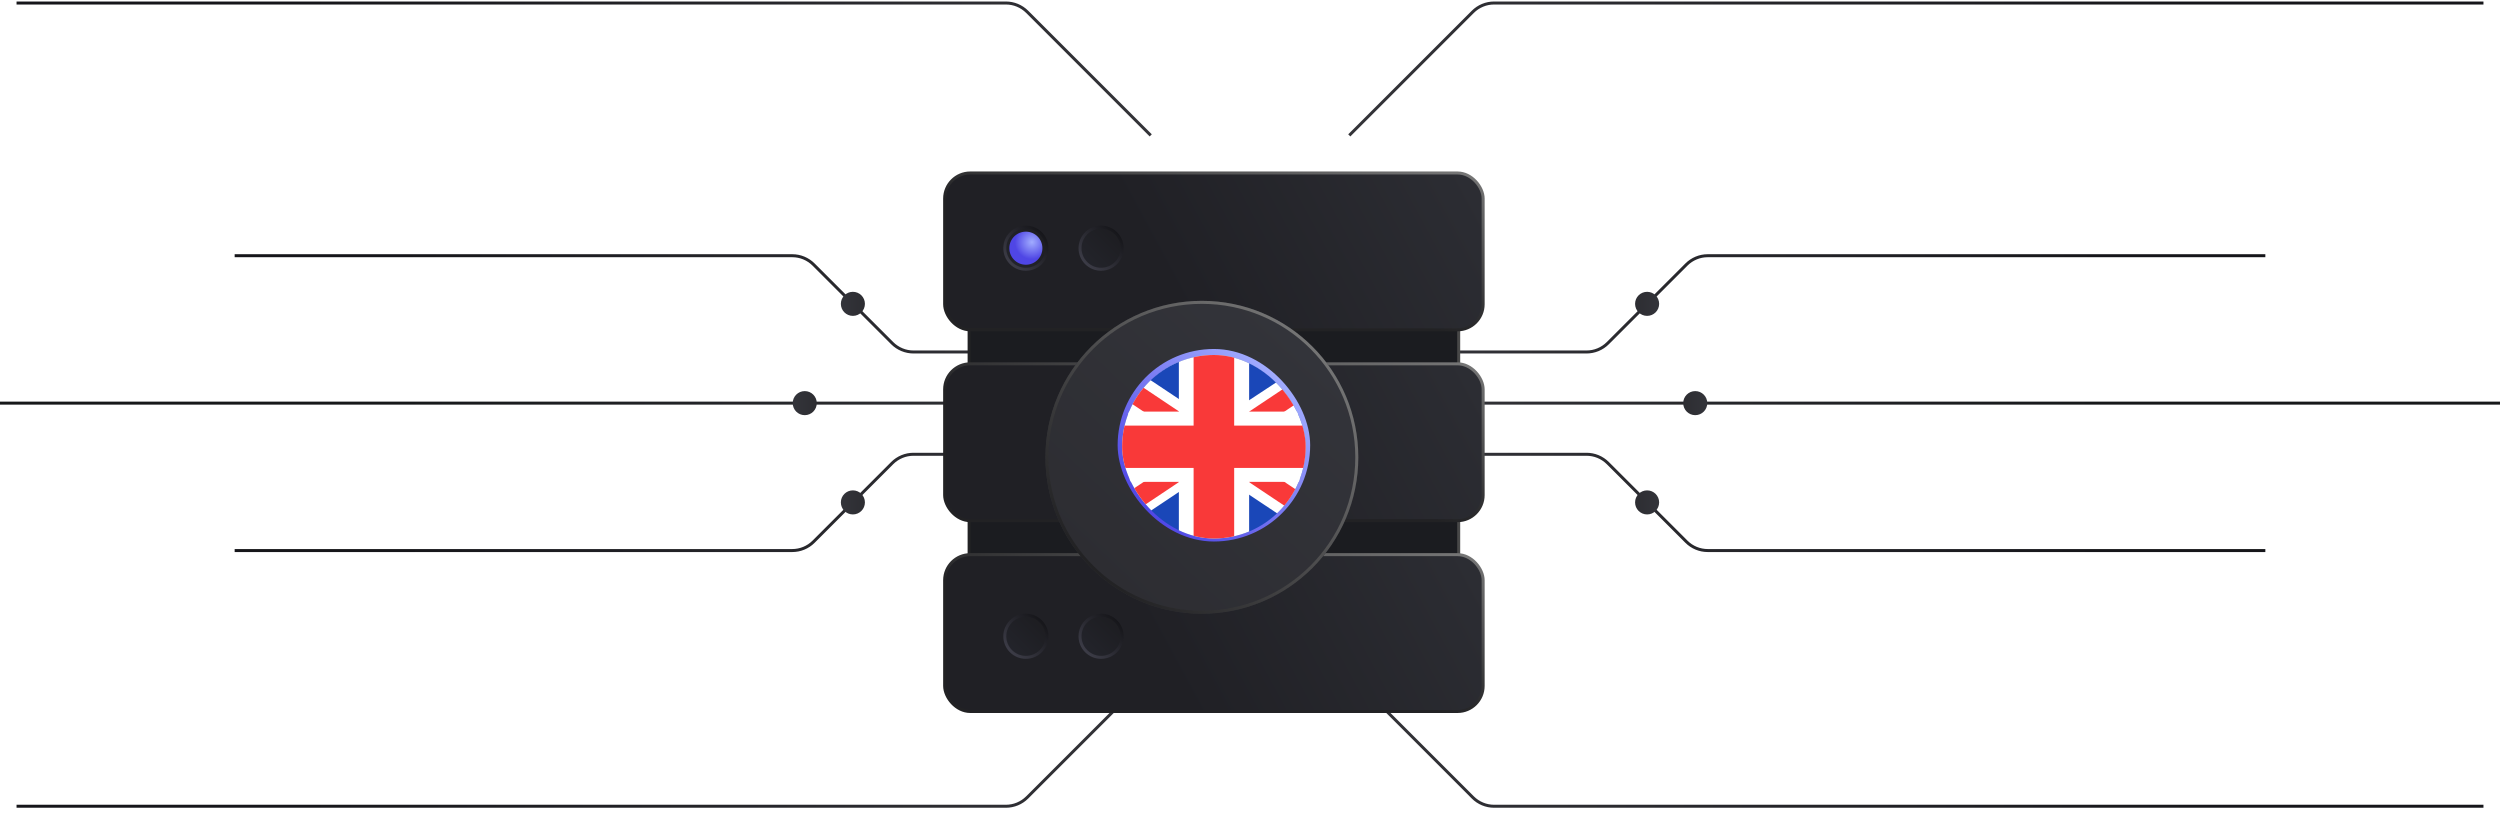 <?xml version="1.0" encoding="UTF-8"?> <svg xmlns="http://www.w3.org/2000/svg" width="831" height="275" viewBox="0 0 831 275" fill="none"><path d="M382.5 224L341.429 265.071C339.554 266.946 337.01 268 334.358 268H5.5" stroke="url(#paint0_linear_2618_5181)"></path><path d="M448.5 224L489.571 265.071C491.446 266.946 493.99 268 496.642 268H825.5" stroke="url(#paint1_linear_2618_5181)"></path><path d="M448.5 45L489.571 3.929C491.446 2.054 493.99 1 496.642 1L825.5 1" stroke="url(#paint2_linear_2618_5181)"></path><path d="M382.5 45L341.429 3.929C339.554 2.054 337.01 1 334.358 1L5.5 1" stroke="url(#paint3_linear_2618_5181)"></path><path d="M474.5 117L527.358 117C530.01 117 532.554 115.946 534.429 114.071L560.571 87.929C562.446 86.054 564.99 85 567.642 85L753 85" stroke="url(#paint4_linear_2618_5181)"></path><path d="M474.5 151L527.358 151C530.01 151 532.554 152.054 534.429 153.929L560.571 180.071C562.446 181.946 564.99 183 567.642 183L753 183" stroke="url(#paint5_linear_2618_5181)"></path><path d="M468.5 134L831 134" stroke="url(#paint6_linear_2618_5181)"></path><circle cx="4" cy="4" r="4" transform="matrix(-4.37114e-08 -1 -1 4.37114e-08 551.5 171)" fill="url(#paint7_linear_2618_5181)"></circle><circle cx="4" cy="4" r="4" transform="matrix(-4.37114e-08 -1 -1 4.37114e-08 567.5 138)" fill="url(#paint8_linear_2618_5181)"></circle><circle cx="4" cy="4" r="4" transform="matrix(-4.37114e-08 -1 -1 4.37114e-08 551.5 105)" fill="url(#paint9_linear_2618_5181)"></circle><path d="M356.5 117L303.642 117C300.99 117 298.446 115.946 296.571 114.071L270.429 87.929C268.554 86.054 266.01 85 263.358 85L78 85" stroke="url(#paint10_linear_2618_5181)"></path><path d="M356.5 151L303.642 151C300.99 151 298.446 152.054 296.571 153.929L270.429 180.071C268.554 181.946 266.01 183 263.358 183L78 183" stroke="url(#paint11_linear_2618_5181)"></path><path d="M362.5 134L0 134" stroke="url(#paint12_linear_2618_5181)"></path><circle cx="283.5" cy="167" r="4" transform="rotate(-90 283.5 167)" fill="url(#paint13_linear_2618_5181)"></circle><circle cx="267.5" cy="134" r="4" transform="rotate(-90 267.5 134)" fill="url(#paint14_linear_2618_5181)"></circle><circle cx="283.5" cy="101" r="4" transform="rotate(-90 283.5 101)" fill="url(#paint15_linear_2618_5181)"></circle><g filter="url(#filter0_d_2618_5181)"><rect x="334.133" y="135.5" width="162.735" height="52.133" rx="11.5" fill="#1B1C20" stroke="url(#paint16_linear_2618_5181)"></rect><rect x="334.133" y="78.572" width="162.735" height="52.133" rx="11.5" fill="#1B1C20" stroke="url(#paint17_linear_2618_5181)"></rect><rect x="326" y="45.5" width="179" height="52.133" rx="8.5" fill="url(#paint18_linear_2618_5181)" stroke="url(#paint19_linear_2618_5181)"></rect><rect x="326" y="108.934" width="179" height="52.133" rx="8.5" fill="url(#paint20_linear_2618_5181)" stroke="url(#paint21_linear_2618_5181)"></rect><rect x="326" y="172.367" width="179" height="52.133" rx="8.5" fill="url(#paint22_linear_2618_5181)" stroke="url(#paint23_linear_2618_5181)"></rect><g filter="url(#filter1_d_2618_5181)"><circle cx="415.5" cy="136" r="52" fill="url(#paint24_linear_2618_5181)"></circle><circle cx="415.5" cy="136" r="51.5" stroke="url(#paint25_linear_2618_5181)"></circle></g><circle cx="353" cy="70.5" r="7" transform="rotate(45 353 70.5)" fill="url(#paint26_linear_2618_5181)" stroke="url(#paint27_linear_2618_5181)"></circle><circle cx="353" cy="70.5" r="5.5" fill="url(#paint28_radial_2618_5181)"></circle><circle cx="353" cy="199.5" r="7" transform="rotate(45 353 199.5)" fill="url(#paint29_linear_2618_5181)" stroke="url(#paint30_linear_2618_5181)"></circle><circle cx="378" cy="70.5" r="7" transform="rotate(45 378 70.5)" fill="url(#paint31_linear_2618_5181)" stroke="url(#paint32_linear_2618_5181)"></circle><circle cx="378" cy="199.5" r="7" transform="rotate(45 378 199.5)" fill="url(#paint33_linear_2618_5181)" stroke="url(#paint34_linear_2618_5181)"></circle><rect x="384.5" y="105" width="62" height="62" rx="31" fill="#FAFCFF"></rect><rect x="384.5" y="105" width="62" height="62" rx="31" stroke="url(#paint35_linear_2618_5181)" stroke-width="2"></rect><g clip-path="url(#clip0_2618_5181)"><rect x="385" y="106" width="61" height="61" rx="30.5" fill="#1A47B8"></rect><path fill-rule="evenodd" clip-rule="evenodd" d="M381.882 106H372.797V116.167L449.063 167L458.197 167V156.833L381.882 106Z" fill="white"></path><path d="M375.827 106L458.197 161.044V167H455.238L372.797 111.899V106H375.827Z" fill="#F93939"></path><path fill-rule="evenodd" clip-rule="evenodd" d="M450.064 106H458.197V116.167C458.197 116.167 405.37 150.034 380.93 167H372.797V156.833L450.064 106Z" fill="white"></path><path d="M458.197 106H455.439L372.797 161.091V167H375.827L458.197 111.943V106Z" fill="#F93939"></path><path fill-rule="evenodd" clip-rule="evenodd" d="M403.854 106H427.21V124.816H458.197V148.172H427.21V167H403.854V148.172H372.797V124.816H403.854V106Z" fill="white"></path><path fill-rule="evenodd" clip-rule="evenodd" d="M408.755 106H422.239V129.462H458.197V143.538H422.239V167H408.755V143.538H372.797V129.462H408.755V106Z" fill="#F93939"></path></g></g><defs><filter id="filter0_d_2618_5181" x="276.2" y="19.7" width="254.6" height="254.6" filterUnits="userSpaceOnUse" color-interpolation-filters="sRGB"><feFlood flood-opacity="0" result="BackgroundImageFix"></feFlood><feColorMatrix in="SourceAlpha" type="matrix" values="0 0 0 0 0 0 0 0 0 0 0 0 0 0 0 0 0 0 127 0" result="hardAlpha"></feColorMatrix><feOffset dx="-12" dy="12"></feOffset><feGaussianBlur stdDeviation="18.65"></feGaussianBlur><feComposite in2="hardAlpha" operator="out"></feComposite><feColorMatrix type="matrix" values="0 0 0 0 0.053 0 0 0 0 0.053 0 0 0 0 0.062 0 0 0 0.5 0"></feColorMatrix><feBlend mode="normal" in2="BackgroundImageFix" result="effect1_dropShadow_2618_5181"></feBlend><feBlend mode="normal" in="SourceGraphic" in2="effect1_dropShadow_2618_5181" result="shape"></feBlend></filter><filter id="filter1_d_2618_5181" x="349.9" y="78.4" width="123.2" height="123.2" filterUnits="userSpaceOnUse" color-interpolation-filters="sRGB"><feFlood flood-opacity="0" result="BackgroundImageFix"></feFlood><feColorMatrix in="SourceAlpha" type="matrix" values="0 0 0 0 0 0 0 0 0 0 0 0 0 0 0 0 0 0 127 0" result="hardAlpha"></feColorMatrix><feOffset dx="-4" dy="4"></feOffset><feGaussianBlur stdDeviation="4.8"></feGaussianBlur><feComposite in2="hardAlpha" operator="out"></feComposite><feColorMatrix type="matrix" values="0 0 0 0 0 0 0 0 0 0 0 0 0 0 0 0 0 0 0.15 0"></feColorMatrix><feBlend mode="normal" in2="BackgroundImageFix" result="effect1_dropShadow_2618_5181"></feBlend><feBlend mode="normal" in="SourceGraphic" in2="effect1_dropShadow_2618_5181" result="shape"></feBlend></filter><linearGradient id="paint0_linear_2618_5181" x1="382.5" y1="246" x2="5.5" y2="246" gradientUnits="userSpaceOnUse"><stop stop-color="#333338"></stop><stop offset="0.744" stop-color="#16161A"></stop></linearGradient><linearGradient id="paint1_linear_2618_5181" x1="448.5" y1="246" x2="825.5" y2="246" gradientUnits="userSpaceOnUse"><stop stop-color="#333338"></stop><stop offset="0.744" stop-color="#16161A"></stop></linearGradient><linearGradient id="paint2_linear_2618_5181" x1="448.5" y1="23" x2="825.5" y2="23" gradientUnits="userSpaceOnUse"><stop stop-color="#333338"></stop><stop offset="0.744" stop-color="#16161A"></stop></linearGradient><linearGradient id="paint3_linear_2618_5181" x1="382.5" y1="23" x2="5.5" y2="23" gradientUnits="userSpaceOnUse"><stop stop-color="#333338"></stop><stop offset="0.744" stop-color="#16161A"></stop></linearGradient><linearGradient id="paint4_linear_2618_5181" x1="474.5" y1="101" x2="753" y2="101" gradientUnits="userSpaceOnUse"><stop stop-color="#333338"></stop><stop offset="0.801" stop-color="#16161A"></stop></linearGradient><linearGradient id="paint5_linear_2618_5181" x1="474.5" y1="167" x2="753" y2="167" gradientUnits="userSpaceOnUse"><stop stop-color="#333338"></stop><stop offset="0.798" stop-color="#16161A"></stop></linearGradient><linearGradient id="paint6_linear_2618_5181" x1="468.5" y1="133.5" x2="831" y2="133.5" gradientUnits="userSpaceOnUse"><stop stop-color="#333338"></stop><stop offset="0.63" stop-color="#16181A"></stop></linearGradient><linearGradient id="paint7_linear_2618_5181" x1="4" y1="8" x2="4" y2="0" gradientUnits="userSpaceOnUse"><stop stop-color="#2D2D32"></stop><stop offset="1" stop-color="#33343A"></stop></linearGradient><linearGradient id="paint8_linear_2618_5181" x1="4" y1="8" x2="4" y2="0" gradientUnits="userSpaceOnUse"><stop stop-color="#2D2D32"></stop><stop offset="1" stop-color="#33343A"></stop></linearGradient><linearGradient id="paint9_linear_2618_5181" x1="4" y1="8" x2="4" y2="0" gradientUnits="userSpaceOnUse"><stop stop-color="#2D2D32"></stop><stop offset="1" stop-color="#33343A"></stop></linearGradient><linearGradient id="paint10_linear_2618_5181" x1="356.5" y1="101" x2="78" y2="101" gradientUnits="userSpaceOnUse"><stop stop-color="#333338"></stop><stop offset="0.801" stop-color="#16161A"></stop></linearGradient><linearGradient id="paint11_linear_2618_5181" x1="356.5" y1="167" x2="78" y2="167" gradientUnits="userSpaceOnUse"><stop stop-color="#333338"></stop><stop offset="0.798" stop-color="#16161A"></stop></linearGradient><linearGradient id="paint12_linear_2618_5181" x1="362.5" y1="133.5" x2="2.18557e-08" y2="133.5" gradientUnits="userSpaceOnUse"><stop stop-color="#333338"></stop><stop offset="0.63" stop-color="#16181A"></stop></linearGradient><linearGradient id="paint13_linear_2618_5181" x1="283.5" y1="171" x2="283.5" y2="163" gradientUnits="userSpaceOnUse"><stop stop-color="#2D2D32"></stop><stop offset="1" stop-color="#33343A"></stop></linearGradient><linearGradient id="paint14_linear_2618_5181" x1="267.5" y1="138" x2="267.5" y2="130" gradientUnits="userSpaceOnUse"><stop stop-color="#2D2D32"></stop><stop offset="1" stop-color="#33343A"></stop></linearGradient><linearGradient id="paint15_linear_2618_5181" x1="283.5" y1="105" x2="283.5" y2="97" gradientUnits="userSpaceOnUse"><stop stop-color="#2D2D32"></stop><stop offset="1" stop-color="#33343A"></stop></linearGradient><linearGradient id="paint16_linear_2618_5181" x1="333.633" y1="161.566" x2="497.368" y2="161.566" gradientUnits="userSpaceOnUse"><stop stop-color="#222224"></stop><stop offset="1" stop-color="#484848"></stop></linearGradient><linearGradient id="paint17_linear_2618_5181" x1="333.633" y1="104.639" x2="497.368" y2="104.639" gradientUnits="userSpaceOnUse"><stop stop-color="#222224"></stop><stop offset="1" stop-color="#484848"></stop></linearGradient><linearGradient id="paint18_linear_2618_5181" x1="408" y1="98" x2="500.5" y2="48" gradientUnits="userSpaceOnUse"><stop stop-color="#202025"></stop><stop offset="1" stop-color="#2C2D33"></stop></linearGradient><linearGradient id="paint19_linear_2618_5181" x1="491.5" y1="98" x2="505.5" y2="45" gradientUnits="userSpaceOnUse"><stop stop-color="#222224"></stop><stop offset="1" stop-color="#797979"></stop></linearGradient><linearGradient id="paint20_linear_2618_5181" x1="408" y1="161.434" x2="500.5" y2="111.434" gradientUnits="userSpaceOnUse"><stop stop-color="#202025"></stop><stop offset="1" stop-color="#2C2D33"></stop></linearGradient><linearGradient id="paint21_linear_2618_5181" x1="491.5" y1="161.434" x2="505.5" y2="108.433" gradientUnits="userSpaceOnUse"><stop stop-color="#222224"></stop><stop offset="1" stop-color="#797979"></stop></linearGradient><linearGradient id="paint22_linear_2618_5181" x1="408" y1="224.867" x2="500.5" y2="174.867" gradientUnits="userSpaceOnUse"><stop stop-color="#202025"></stop><stop offset="1" stop-color="#2C2D33"></stop></linearGradient><linearGradient id="paint23_linear_2618_5181" x1="491.5" y1="224.867" x2="505.5" y2="171.867" gradientUnits="userSpaceOnUse"><stop stop-color="#222224"></stop><stop offset="1" stop-color="#797979"></stop></linearGradient><linearGradient id="paint24_linear_2618_5181" x1="378" y1="173.5" x2="450.5" y2="97" gradientUnits="userSpaceOnUse"><stop stop-color="#2D2D32"></stop><stop offset="1" stop-color="#33343A"></stop></linearGradient><linearGradient id="paint25_linear_2618_5181" x1="374.5" y1="168" x2="447.5" y2="95" gradientUnits="userSpaceOnUse"><stop stop-color="#222224"></stop><stop offset="1" stop-color="#747474"></stop></linearGradient><linearGradient id="paint26_linear_2618_5181" x1="353" y1="78" x2="353" y2="63" gradientUnits="userSpaceOnUse"><stop stop-color="#23242B"></stop><stop offset="1" stop-color="#1D1D21"></stop></linearGradient><linearGradient id="paint27_linear_2618_5181" x1="353" y1="63" x2="353" y2="78" gradientUnits="userSpaceOnUse"><stop stop-color="#16161A"></stop><stop offset="1" stop-color="#3C3C47"></stop></linearGradient><radialGradient id="paint28_radial_2618_5181" cx="0" cy="0" r="1" gradientUnits="userSpaceOnUse" gradientTransform="translate(355 68.5) rotate(135) scale(5.657)"><stop stop-color="#A1ACFF"></stop><stop offset="1" stop-color="#4F46E5"></stop></radialGradient><linearGradient id="paint29_linear_2618_5181" x1="353" y1="207" x2="353" y2="192" gradientUnits="userSpaceOnUse"><stop stop-color="#23242B"></stop><stop offset="1" stop-color="#1D1D21"></stop></linearGradient><linearGradient id="paint30_linear_2618_5181" x1="353" y1="192" x2="353" y2="207" gradientUnits="userSpaceOnUse"><stop stop-color="#16161A"></stop><stop offset="1" stop-color="#3C3C47"></stop></linearGradient><linearGradient id="paint31_linear_2618_5181" x1="378" y1="78" x2="378" y2="63" gradientUnits="userSpaceOnUse"><stop stop-color="#23242B"></stop><stop offset="1" stop-color="#1D1D21"></stop></linearGradient><linearGradient id="paint32_linear_2618_5181" x1="378" y1="63" x2="378" y2="78" gradientUnits="userSpaceOnUse"><stop stop-color="#16161A"></stop><stop offset="1" stop-color="#3C3C47"></stop></linearGradient><linearGradient id="paint33_linear_2618_5181" x1="378" y1="207" x2="378" y2="192" gradientUnits="userSpaceOnUse"><stop stop-color="#23242B"></stop><stop offset="1" stop-color="#1D1D21"></stop></linearGradient><linearGradient id="paint34_linear_2618_5181" x1="378" y1="192" x2="378" y2="207" gradientUnits="userSpaceOnUse"><stop stop-color="#16161A"></stop><stop offset="1" stop-color="#3C3C47"></stop></linearGradient><linearGradient id="paint35_linear_2618_5181" x1="395" y1="160.5" x2="439" y2="114.5" gradientUnits="userSpaceOnUse"><stop stop-color="#4F46E5"></stop><stop offset="1" stop-color="#A1ACFF"></stop></linearGradient><clipPath id="clip0_2618_5181"><rect x="385" y="106" width="61" height="61" rx="30.5" fill="white"></rect></clipPath></defs></svg> 